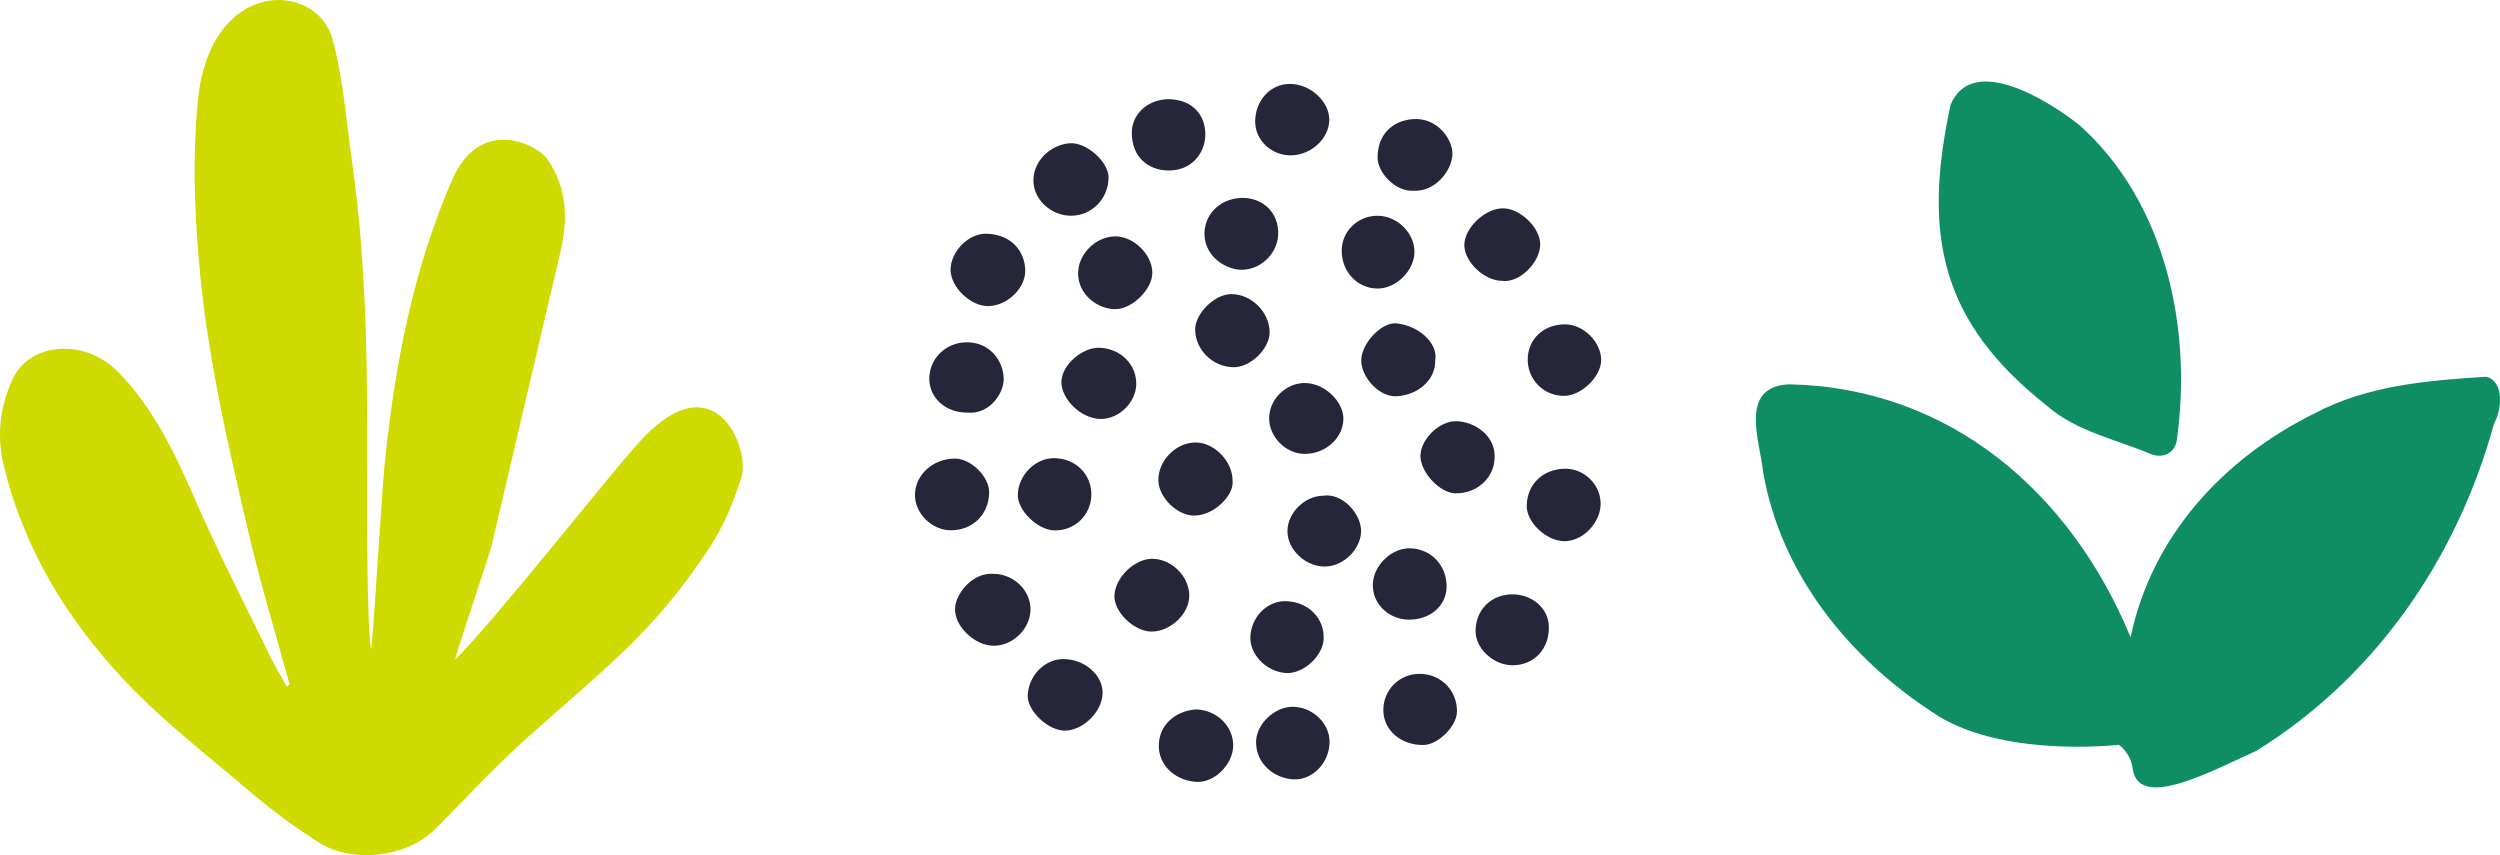 <?xml version="1.0" encoding="UTF-8"?><svg id="a" xmlns="http://www.w3.org/2000/svg" viewBox="0 0 1206.15 412.56"><defs><style>.b{fill:#cfda00;}.c{fill:#252639;}.d{fill:#108e63;}</style></defs><g><path class="d" d="M1027.93,307.44c10.24-48.92,44.93-86.42,88.92-108.08,25.53-13.49,54.5-15.84,82.78-17.6,8.71,2.42,7.37,16.12,3.6,22.77-17.76,64.74-57.07,122.06-114.6,157.7-21.35,9.55-56.93,29.25-59.72,8.51-.99-7.66-6.65-11.41-6.65-11.41,0,0-57.88,6.76-90.27-15.93-40.67-26.7-72.92-67.01-81.34-115.6-1.54-15.08-12-41.24,12.52-42.39,77.72,1.58,136.02,52.4,164.75,122.03Z"/><path class="d" d="M941.06,50.56c10.62-25.33,48.06-1.45,62.18,9.81,41.69,37.28,54.52,98.18,47,151.89-.9,6.35-6.57,9.13-12.64,6.78-16.78-7.11-35.86-10.89-49.87-23.11-51.72-40.84-60.14-82.63-46.67-145.37Z"/></g><path class="b" d="M139.69,330.13c-6.45-23.59-13.59-47.01-19.21-70.79-10.44-44.18-20.71-88.34-24.55-133.89-2.16-25.69-3-50.48-.49-76.64,5.76-59.91,57.49-58.13,65.09-29.66,5.13,19.23,6.59,39.43,9.39,59.23,7.31,51.72,7.44,103.78,7.22,155.87-.05,10.94-.2,68.21,1.96,79.3,1.67-16.17,5.18-78.68,6.99-94.84,5.07-45.31,13.42-88.93,32.01-131.87,13.32-30.76,40.73-17.6,45.99-10.03,9.54,13.73,10,28.9,6.35,44.54-11.09,47.41-22.26,94.81-33.34,142.22-.59,2.53-17.36,52.74-17.57,54.73,19.07-18.86,71.21-85.13,88-104.05,37.46-42.22,54.31,2.51,50.28,15.61-3.6,11.71-8.43,23.5-15.09,33.71-28.37,43.52-53.71,60.9-91.56,95.27-13.62,12.37-28.02,27.82-40.96,40.96-13.78,13.99-40.51,16.9-56.53,6.55-18.84-12.17-25.22-17.82-42.39-32.27-18.44-15.52-35.28-28.81-51.75-46.39-27.51-29.38-47.99-63.13-57.66-102.87-3.59-14.74-1.88-28.6,4.26-41.96,8.16-17.75,34.69-19.74,50.53-3.73,17.66,17.85,27.98,40.13,37.92,62.86,11.05,25.27,23.72,49.83,35.78,74.65,2.43,5,5.34,9.78,8.02,14.66l1.32-1.19Z"/><g><path class="c" d="M516.64,104.08c-9.56-.03-17.83-7.75-18.06-16.58-.26-9.79,8.27-17.68,17.5-18.38,8.16-.62,18.77,9.08,18.75,16.45-.03,10.32-8.11,18.55-18.18,18.51Z"/><path class="c" d="M479.37,276.86c9.85,.06,18.09,8.19,17.8,17.56-.28,9.09-8.54,17.11-17.65,17.13-9.32,.02-19.36-9.6-18.73-18.35,.53-7.41,8.95-17.19,18.57-16.34Z"/><path class="c" d="M772.24,243.03c-.01,9.29-8.7,18.2-17.63,18.07-8.59-.12-18.08-9.08-18.02-17,.08-10.36,7.69-17.79,18.41-17.96,9.31-.15,17.25,7.63,17.24,16.89Z"/><path class="c" d="M458.43,255.84c-9.13-.16-17.22-8.45-16.99-17.39,.25-9.56,8.77-17.16,19.29-17.2,7.67-.03,16.51,8.67,16.5,16.23-.02,10.71-8.05,18.55-18.8,18.36Z"/><path class="c" d="M641.46,358.13c-.11,9.74-8.14,18.46-17.58,17.88-8.95-.54-17.77-7.3-17.88-17.82-.09-8.53,8.62-17.11,17.45-17.19,9.7-.09,18.12,7.91,18.02,17.13Z"/><path class="c" d="M494.65,130.45c.1,8.53-8.5,16.94-17.59,17.23-8.6,.27-18.44-9.06-18.45-17.49,0-8.81,8.62-17.67,17.35-17.43,12.28,.35,18.48,8.7,18.69,17.69Z"/><path class="c" d="M724.6,135.5c-8.49-.1-18-9.07-18.12-17.08-.12-8.19,9.69-17.74,18.41-17.91,8.25-.16,17.9,9.03,18.19,16.97,.32,8.72-9.78,19.23-18.48,18.02Z"/><path class="c" d="M563.85,47.84c11.87,.22,17.87,8.09,17.67,17.39-.19,8.7-6.72,17.4-18.28,17.02-9.19-.3-17.02-6.18-17.19-18-.13-9.1,7.65-16.33,17.8-16.41Z"/><path class="c" d="M622.15,40.48c9.91-.1,19.3,8.44,19.18,17.45-.12,8.97-8.84,16.96-18.58,17.02-9.28,.06-17.06-7.2-17.17-16.02-.13-10.24,7.15-18.35,16.57-18.44Z"/><path class="c" d="M466.56,199.07c-10.37,.08-18.37-7.23-18.22-16.63,.15-9.59,8.09-17.24,18.02-17.3,10.66-.07,17.59,8.23,17.89,17.48,.22,6.86-6.7,17.51-17.69,16.45Z"/><path class="c" d="M697.92,283.44c-.27,9.06-8.24,15.74-18.48,15.51-9.72-.23-17.34-7.81-17.11-17.02,.23-9.2,9.18-17.75,18.23-17.4,10.16,.39,17.67,8.57,17.36,18.92Z"/><path class="c" d="M616.68,111.8c.37,9.51-7.45,17.97-17.09,18.36-7.38,.3-18.2-5.83-18.48-16.97-.22-8.98,6.69-17.26,17.73-17.7,8.64-.34,17.41,5.26,17.84,16.31Z"/><path class="c" d="M612.55,160.19c.07,7.99-9.33,17.33-17.82,16.97-10.12-.43-17.71-8.49-18.11-17.68-.35-8.05,9.36-17.55,17.36-17.59,9.66-.06,18.49,8.64,18.57,18.31Z"/><path class="c" d="M576.76,342.27c10.01,.08,18.24,7.92,18.21,17.37-.03,9.12-9.13,18.34-18.15,17.57-10.51-.9-18.06-8.5-17.74-17.93,.33-9.73,7.97-16.14,17.67-17.01Z"/><path class="c" d="M594.65,231.9c.92,6.47-8.16,16.42-18,16.84-8.49,.36-17.75-8.76-17.79-17.07-.05-9.74,8.78-18.44,18.43-18.18,8.87,.24,17.5,9.39,17.36,18.42Z"/><path class="c" d="M647.33,120.81c.08-9.36,7.84-16.8,17.44-16.71,9.49,.08,17.91,8.56,17.64,17.77-.25,8.75-8.66,17.13-17.37,17.33-9.92,.22-17.8-7.96-17.72-18.38Z"/><path class="c" d="M721.07,220.98c-.14,9.62-8.76,17.34-19.01,17.03-7.57-.23-16.89-10.35-16.76-18.2,.12-7.9,9.18-16.78,17.27-16.6,9.3,.21,19.21,7.44,18.5,17.78Z"/><path class="c" d="M692.43,173.84c.32,9.69-8.85,17.04-19.03,17.33-8.34,.24-17.17-9.72-16.62-18.04,.53-7.97,10.02-17.87,17.03-17.12,10.84,1.16,20.12,9.7,18.63,17.83Z"/><path class="c" d="M638.61,308.36c-.38,8.31-10.11,16.99-18.33,16.35-9.49-.74-17.5-9.05-17.02-17.67,.53-9.7,8.36-17.36,17.38-17,10.7,.43,18.43,8.31,17.97,18.32Z"/><path class="c" d="M729.36,286.75c9.69-.16,17.65,6.66,17.9,15.35,.31,10.79-6.85,18.65-17.19,18.86-9.27,.19-18.17-7.88-18.17-16.47,.01-10.12,7.35-17.57,17.45-17.74Z"/><path class="c" d="M531.95,334.3c-.04,8.8-9.06,17.93-17.96,18.2-8.04,.24-18.43-9.46-18.16-16.97,.34-9.53,8.18-17.55,17.18-17.55,10.19,0,18.99,7.58,18.95,16.32Z"/><path class="c" d="M682.16,92.03c-9.09,.63-17.57-8.91-17.54-16.07,.04-11.06,7.14-17.7,17-18.49,11.94-.95,19.53,10.07,19.1,17.23-.49,8.13-8.53,17.8-18.55,17.33Z"/><path class="c" d="M537.81,114.05c8.97-.22,18.18,8.72,18.14,17.6-.03,7.89-9.55,17.36-17.7,17.5-8.28,.15-18.04-6.67-18.1-17.21-.05-9.15,8.22-17.67,17.66-17.9Z"/><path class="c" d="M526.53,238.52c0,9.83-7.91,17.57-17.75,17.39-8.16-.15-17.91-9.64-17.73-17.26,.23-9.52,8.64-17.83,17.81-17.61,10.13,.25,17.67,7.71,17.66,17.49Z"/><path class="c" d="M573.78,287.63c-.09,8.73-9.47,17.36-18.55,17.07-8.47-.27-18.02-9.8-17.56-17.53,.53-8.89,9.99-17.81,18.62-17.57,9.34,.27,17.59,8.77,17.5,18.03Z"/><path class="c" d="M685.07,325.1c10.21,.07,18.1,8.2,17.85,18.39-.17,6.95-9.11,15.81-16.08,15.93-10.94,.19-19.4-7.12-19.44-16.78-.03-9.86,7.77-17.61,17.66-17.54Z"/><path class="c" d="M530.56,167.78c10.22,.38,17.99,8.29,17.62,17.93-.33,8.73-8.56,16.57-17.25,16.44-9.24-.13-19.04-9.54-18.84-18.11,.18-7.88,10.06-16.59,18.48-16.27Z"/><path class="c" d="M755.04,156.48c8.82,0,17.34,8.33,17.46,17.09,.11,7.92-9.33,17.23-17.67,17.42-9.78,.22-17.78-7.64-17.77-17.47,0-9.84,7.59-17.03,17.98-17.04Z"/><path class="c" d="M629.28,218.98c-9.04-.11-17.09-8.33-16.97-17.33,.12-9.18,8.26-17.02,17.5-16.86,9.3,.17,18.55,9.01,18.32,17.52-.25,9.24-8.79,16.79-18.85,16.67Z"/><path class="c" d="M638.38,239.16c9.22-1.47,18.76,8.87,18.27,17.71-.46,8.23-8.33,16.2-17.11,16.46-9.44,.28-18.4-8.01-18.4-17.02,0-8.83,8.27-17.05,17.25-17.15Z"/></g></svg>

